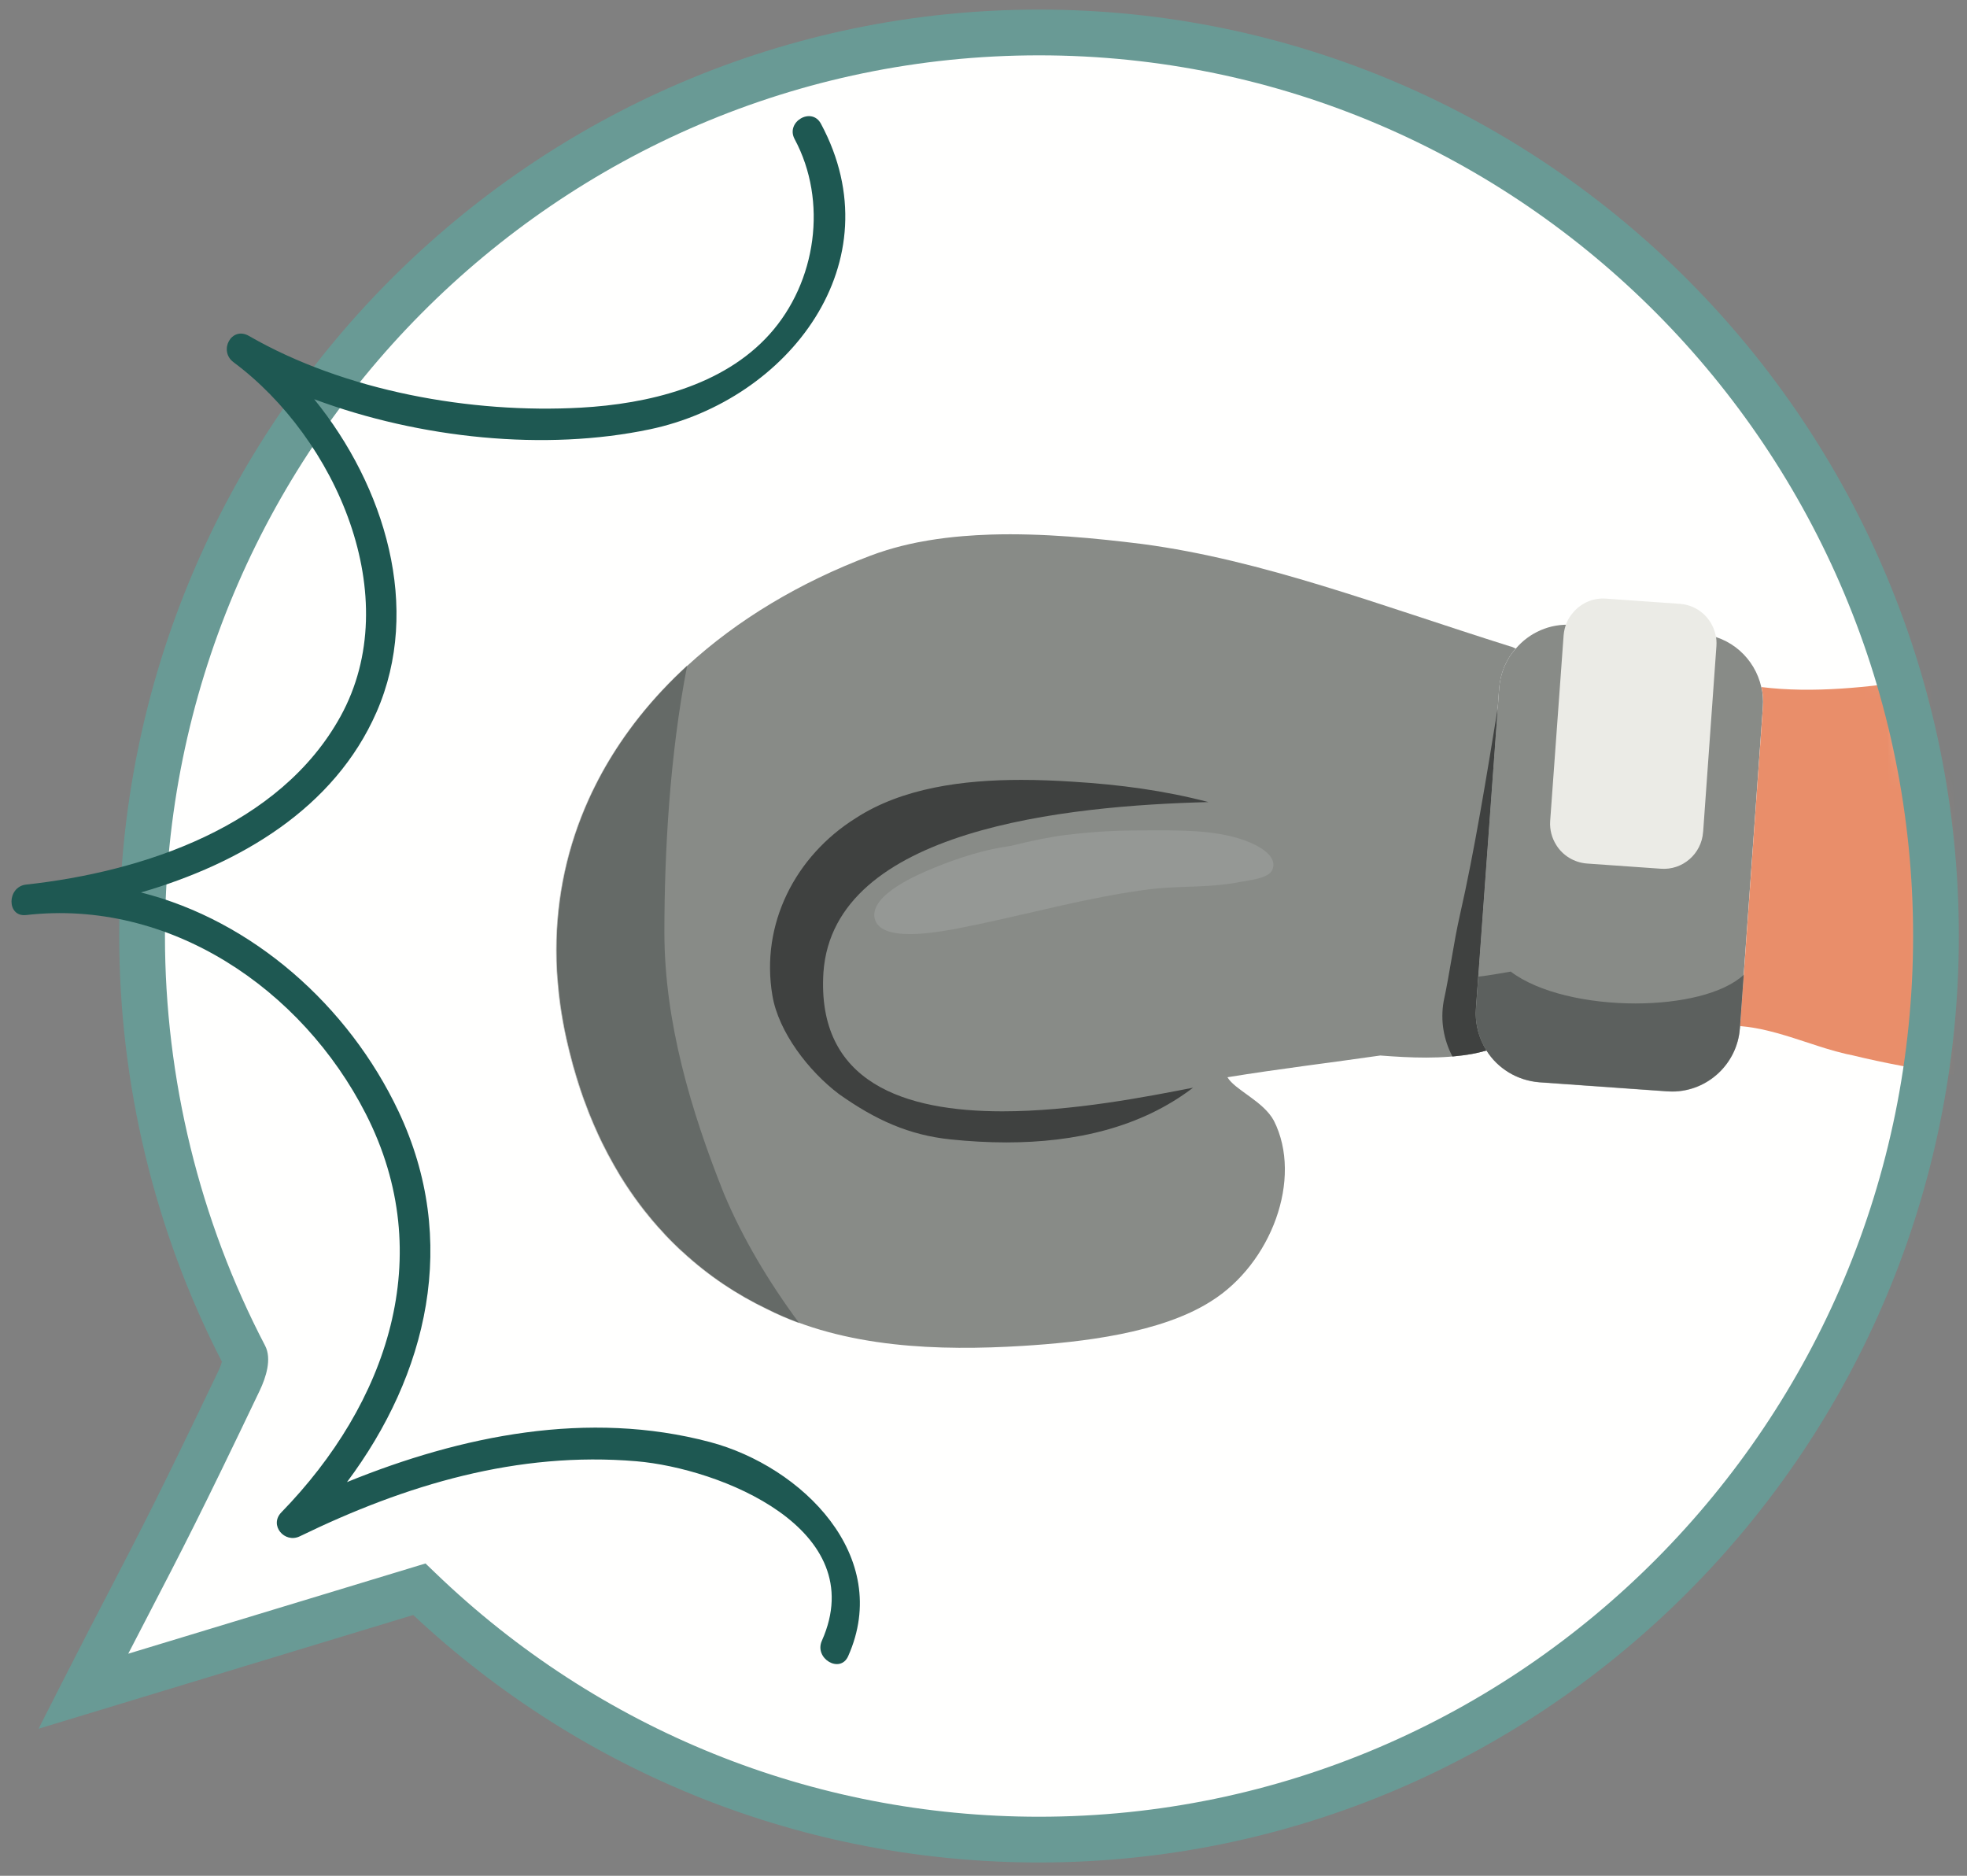 <?xml version="1.0" encoding="UTF-8"?>
<svg width="86px" height="82px" viewBox="0 0 86 82" version="1.1" xmlns="http://www.w3.org/2000/svg" xmlns:xlink="http://www.w3.org/1999/xlink">
    <rect x="0" y="0" width="86" height="82" fill="#808080" stroke="none"/>
    <title>DieTrittbettfahrer_Entschuldigung</title>
    <defs>
        <path d="M79.643,40.004 C79.643,61.867 61.919,79.59 40.057,79.59 C18.195,79.59 0.472,61.867 0.472,40.004 C0.472,18.142 18.195,0.419 40.057,0.419 C61.919,0.419 79.643,18.142 79.643,40.004" id="path-1"></path>
    </defs>
    <g id="DieTrittbettfahrer_Entschuldigung" stroke="none" stroke-width="1" fill="none" fill-rule="evenodd">
        <g id="Group" transform="translate(0.503, 0.419)">
            <path d="M5.709,40.5 C5.709,47.132 7.333,53.382 10.201,58.87 C10.269,59 10.185,59.446 9.947,59.947 C6.326,67.533 6.036,67.825 3.139,73.514 L17.83,69.055 C24.871,75.835 34.414,80 44.924,80 C66.582,80 84.14,62.315 84.14,40.5 C84.14,18.685 66.582,1 44.924,1 C23.266,1 5.709,18.685 5.709,40.5" id="Fill-1" fill="#FFFFFE"></path>
            <g id="Group-21" transform="translate(4.497, 0.581)">
                <mask id="mask-2" fill="white">
                    <use xlink:href="#path-1"></use>
                </mask>
                <g id="Clip-3"></g>
                <path d="M59.527,43.113 C59.485,43.768 59.66,44.399 59.992,44.922 C59.79,44.978 59.591,45.031 59.373,45.07 C58.034,45.307 56.676,45.243 55.347,45.142 C53.264,45.444 50.895,45.728 48.667,46.092 L48.667,46.094 C48.994,46.651 50.232,47.134 50.694,47.988 C51.98,50.527 50.572,54.251 47.946,55.886 C45.768,57.275 42.316,57.676 39.712,57.836 C36.099,58.058 31.947,57.944 28.541,56.22 C27.241,55.597 26.002,54.779 24.875,53.74 L24.816,53.689 L24.703,53.583 L24.475,53.363 C24.233,53.127 24,52.877 23.771,52.62 C23.671,52.506 23.572,52.392 23.475,52.275 C23.376,52.158 23.281,52.039 23.185,51.917 C22.899,51.554 22.625,51.168 22.363,50.768 C22.286,50.649 22.212,50.53 22.135,50.408 L22.095,50.341 C22.016,50.208 21.936,50.073 21.859,49.938 C21.676,49.615 21.501,49.286 21.331,48.941 C21.275,48.827 21.22,48.71 21.166,48.593 C21.029,48.291 20.893,47.98 20.766,47.66 L20.755,47.63 C20.692,47.469 20.628,47.301 20.567,47.134 L20.562,47.124 C20.5,46.956 20.442,46.784 20.384,46.612 C20.326,46.439 20.27,46.261 20.217,46.083 C20.164,45.909 20.111,45.731 20.06,45.551 L20.058,45.537 C20.01,45.362 19.962,45.182 19.917,45.001 C19.867,44.805 19.822,44.609 19.776,44.407 C19.665,43.908 19.578,43.413 19.509,42.924 C19.466,42.614 19.429,42.304 19.405,41.996 C19.389,41.821 19.376,41.648 19.365,41.476 C19.347,41.16 19.339,40.845 19.339,40.534 C19.339,38.176 19.837,35.966 20.75,33.945 C20.846,33.733 20.946,33.521 21.052,33.313 C21.418,32.584 21.843,31.881 22.315,31.205 C22.451,31.014 22.588,30.823 22.731,30.634 C23.342,29.833 24.023,29.077 24.769,28.366 C24.859,28.279 24.952,28.194 25.045,28.109 C27.241,26.09 29.971,24.456 33.051,23.294 C33.165,23.252 33.279,23.209 33.396,23.169 C33.51,23.13 33.626,23.093 33.746,23.056 L33.751,23.053 C34.194,22.917 34.647,22.804 35.112,22.711 C35.268,22.682 35.425,22.652 35.582,22.626 C35.836,22.583 36.091,22.546 36.348,22.515 C36.589,22.485 36.833,22.461 37.08,22.44 C37.486,22.406 37.897,22.382 38.311,22.369 C40.592,22.299 42.924,22.53 44.948,22.782 C50.211,23.482 55.278,25.448 61.005,27.25 C61.103,27.271 61.186,27.308 61.27,27.355 C60.851,27.817 60.602,28.419 60.546,29.077 L59.527,43.113" id="Fill-2" fill="#888B87" mask="url(#mask-2)"></path>
                <path d="M29.944,56.844 C29.457,56.666 28.978,56.46 28.514,56.226 C27.215,55.602 25.975,54.785 24.848,53.746 L24.79,53.694 L24.674,53.588 L24.447,53.369 C24.206,53.133 23.972,52.883 23.745,52.625 C23.642,52.513 23.545,52.398 23.448,52.281 C23.35,52.164 23.252,52.044 23.157,51.923 C22.871,51.559 22.598,51.175 22.335,50.774 C22.26,50.655 22.184,50.536 22.108,50.415 L22.069,50.348 C21.989,50.215 21.909,50.079 21.833,49.944 C21.648,49.621 21.473,49.292 21.304,48.947 C21.248,48.832 21.193,48.715 21.139,48.598 C21.002,48.297 20.866,47.987 20.738,47.666 L20.727,47.636 C20.665,47.475 20.602,47.306 20.541,47.139 L20.534,47.128 C20.474,46.961 20.415,46.79 20.356,46.617 C20.298,46.446 20.244,46.268 20.189,46.09 C20.138,45.915 20.083,45.737 20.034,45.557 L20.031,45.544 C19.984,45.368 19.936,45.188 19.891,45.006 C19.841,44.811 19.795,44.614 19.75,44.412 C19.639,43.914 19.55,43.417 19.481,42.93 C19.439,42.62 19.403,42.31 19.379,42.002 C19.361,41.826 19.349,41.655 19.338,41.481 C19.32,41.165 19.311,40.851 19.311,40.541 C19.311,38.183 19.811,35.972 20.723,33.951 C20.818,33.739 20.92,33.526 21.026,33.32 C21.391,32.59 21.815,31.888 22.288,31.211 C22.422,31.021 22.561,30.828 22.704,30.641 C23.315,29.839 23.996,29.083 24.742,28.372 C24.833,28.285 24.924,28.2 25.017,28.114 L25.045,28.09 C25.044,28.097 25.042,28.105 25.041,28.112 C24.949,28.196 24.858,28.28 24.769,28.366 C24.023,29.077 23.342,29.833 22.731,30.634 C22.588,30.823 22.451,31.014 22.315,31.205 C21.843,31.881 21.418,32.584 21.052,33.313 C20.946,33.521 20.846,33.733 20.75,33.945 C19.837,35.966 19.339,38.176 19.339,40.534 C19.339,40.845 19.347,41.16 19.365,41.476 C19.376,41.648 19.389,41.821 19.405,41.996 C19.429,42.304 19.466,42.614 19.509,42.924 C19.578,43.413 19.665,43.908 19.776,44.407 C19.822,44.609 19.867,44.805 19.917,45.001 C19.962,45.182 20.01,45.362 20.058,45.537 L20.06,45.551 C20.111,45.731 20.164,45.909 20.217,46.083 C20.27,46.261 20.326,46.439 20.384,46.612 C20.442,46.784 20.5,46.956 20.562,47.124 L20.567,47.134 C20.628,47.301 20.692,47.469 20.755,47.63 L20.766,47.66 C20.893,47.98 21.029,48.291 21.166,48.593 C21.22,48.71 21.275,48.827 21.331,48.941 C21.501,49.286 21.676,49.615 21.859,49.938 C21.936,50.073 22.016,50.208 22.095,50.341 L22.135,50.408 C22.212,50.53 22.286,50.649 22.363,50.768 C22.625,51.168 22.899,51.554 23.185,51.917 C23.281,52.039 23.376,52.158 23.475,52.275 C23.572,52.392 23.671,52.506 23.771,52.62 C24,52.877 24.233,53.127 24.475,53.363 L24.703,53.583 L24.816,53.689 L24.875,53.74 C26.002,54.779 27.241,55.597 28.541,56.22 C28.992,56.448 29.455,56.648 29.928,56.822 C29.934,56.829 29.939,56.837 29.944,56.844" id="Fill-4" fill="#B6B8B4" mask="url(#mask-2)"></path>
                <path d="M29.928,56.822 C29.455,56.648 28.992,56.448 28.541,56.22 C27.241,55.597 26.002,54.779 24.875,53.74 L24.816,53.689 L24.703,53.583 L24.475,53.363 C24.233,53.127 24,52.877 23.771,52.62 C23.671,52.506 23.572,52.392 23.475,52.275 C23.376,52.158 23.281,52.039 23.185,51.917 C22.899,51.554 22.625,51.168 22.363,50.768 C22.286,50.649 22.212,50.53 22.135,50.408 L22.095,50.341 C22.016,50.208 21.936,50.073 21.859,49.938 C21.676,49.615 21.501,49.286 21.331,48.941 C21.275,48.827 21.22,48.71 21.166,48.593 C21.029,48.291 20.893,47.98 20.766,47.66 L20.755,47.63 C20.692,47.469 20.628,47.301 20.567,47.134 L20.562,47.124 C20.5,46.956 20.442,46.784 20.384,46.612 C20.326,46.439 20.27,46.261 20.217,46.083 C20.164,45.909 20.111,45.731 20.06,45.551 L20.058,45.537 C20.01,45.362 19.962,45.182 19.917,45.001 C19.867,44.805 19.822,44.609 19.776,44.407 C19.665,43.908 19.578,43.413 19.509,42.924 C19.466,42.614 19.429,42.304 19.405,41.996 C19.389,41.821 19.376,41.648 19.365,41.476 C19.347,41.16 19.339,40.845 19.339,40.534 C19.339,38.176 19.837,35.966 20.75,33.945 C20.846,33.733 20.946,33.521 21.052,33.313 C21.418,32.584 21.843,31.881 22.315,31.205 C22.451,31.014 22.588,30.823 22.731,30.634 C23.342,29.833 24.023,29.077 24.769,28.366 C24.858,28.28 24.949,28.196 25.041,28.112 C24.279,32.036 24.048,36.273 24.048,39.756 C24.048,43.658 25.204,47.56 26.649,51.173 C27.463,53.116 28.602,55.029 29.928,56.822" id="Fill-5" fill="#656A67" mask="url(#mask-2)"></path>
                <path d="M59.992,44.923 C60.476,45.7 61.326,46.23 62.298,46.308 L67.871,46.703 C69.515,46.833 70.951,45.586 71.068,43.945 L71.076,43.861 L72.075,29.91 C72.096,29.608 72.078,29.31 72.008,29.041 C71.725,27.778 70.658,26.807 69.316,26.712 L63.744,26.318 C62.757,26.243 61.856,26.666 61.271,27.356 C60.851,27.818 60.6,28.419 60.546,29.077 L59.527,43.112 C59.484,43.767 59.661,44.398 59.992,44.923" id="Fill-6" fill="#888B87" mask="url(#mask-2)"></path>
                <path d="M58.541,45.181 C58.819,45.155 59.096,45.119 59.373,45.07 C59.59,45.031 59.789,44.978 59.991,44.922 C59.789,44.979 59.592,45.03 59.376,45.071 C59.099,45.121 58.82,45.157 58.541,45.181 M59.862,44.696 C59.728,44.438 59.63,44.159 59.574,43.867 C59.63,44.158 59.728,44.438 59.862,44.696 M60.055,35.836 L60.481,29.97 C60.481,29.969 60.482,29.967 60.482,29.966 L60.055,35.836" id="Fill-7" fill="#6B706D" mask="url(#mask-2)"></path>
                <path d="M58.501,45.184 C58.121,44.454 57.969,43.624 58.119,42.77 C58.39,41.523 58.552,40.222 58.823,39.03 C59.469,36.2 60.001,32.892 60.481,29.97 L59.527,43.112 C59.51,43.369 59.527,43.622 59.574,43.867 C59.63,44.159 59.728,44.438 59.862,44.696 C59.875,44.721 59.888,44.746 59.902,44.771 C59.93,44.822 59.96,44.873 59.991,44.922 C59.789,44.978 59.59,45.031 59.373,45.07 C59.096,45.119 58.819,45.155 58.541,45.181 C58.527,45.182 58.514,45.183 58.501,45.184" id="Fill-8" fill="#3F4140" mask="url(#mask-2)"></path>
                <path d="M59.902,44.771 C59.888,44.746 59.875,44.721 59.862,44.696 C59.728,44.438 59.63,44.158 59.574,43.867 C59.527,43.622 59.51,43.369 59.527,43.112 L60.482,29.966 C60.483,29.958 60.484,29.95 60.486,29.941 L59.528,43.112 C59.516,43.306 59.522,43.5 59.548,43.689 C59.597,44.074 59.72,44.44 59.902,44.771" id="Fill-9" fill="#3F4140" mask="url(#mask-2)"></path>
                <path d="M63.045,35.945 C63.325,36.395 63.817,36.705 64.38,36.749 L67.607,36.976 C68.561,37.053 69.392,36.329 69.461,35.378 L69.466,35.331 L70.044,27.25 C70.056,27.074 70.046,26.901 70.005,26.746 C69.842,26.014 69.222,25.451 68.445,25.397 L65.219,25.169 C64.647,25.125 64.124,25.37 63.785,25.77 C63.542,26.038 63.398,26.385 63.364,26.767 L62.775,34.895 C62.75,35.278 62.852,35.641 63.045,35.945" id="Fill-10" fill="#EBEBE6" mask="url(#mask-2)"></path>
                <path d="M94.585,26.142 L94.585,48.997 C92.704,48.572 90.859,48.074 89.017,47.614 C88.575,47.504 88.135,47.396 87.692,47.292 C86.669,47.051 85.642,46.832 84.61,46.652 C81.675,46.149 78.766,45.811 75.998,45.134 C75.9,45.115 75.803,45.096 75.705,45.072 C75.411,45.004 75.109,44.92 74.808,44.827 C74.706,44.796 74.604,44.764 74.504,44.731 C74.097,44.601 73.685,44.462 73.271,44.332 L73.037,44.261 C72.803,44.189 72.569,44.125 72.334,44.068 C72.099,44.009 71.864,43.959 71.63,43.923 L71.394,43.888 C71.29,43.875 71.184,43.864 71.08,43.855 L71.121,43.272 L72.036,30.492 L72.077,29.905 C72.099,29.604 72.081,29.306 72.012,29.035 C74.275,29.317 76.727,29.044 79,28.695 C79.321,28.647 79.64,28.595 79.954,28.543 C80.112,28.517 80.269,28.491 80.422,28.467 C80.888,28.392 81.339,28.316 81.777,28.246 C83.017,28.064 84.701,27.676 86.535,27.282 C86.656,27.256 86.78,27.229 86.903,27.204 L86.908,27.204 C87.471,27.084 88.046,26.965 88.627,26.853 L88.633,26.853 C89.067,26.768 89.502,26.688 89.938,26.612 L89.945,26.612 C90.233,26.562 90.523,26.517 90.81,26.471 L90.816,26.471 C91.104,26.428 91.391,26.387 91.672,26.35 C92.693,26.217 93.68,26.14 94.585,26.142" id="Fill-11" fill="#E98E6A" mask="url(#mask-2)"></path>
                <path d="M68.113,46.721 C68.034,46.721 67.954,46.717 67.874,46.711 L62.303,46.317 C61.33,46.239 60.48,45.705 59.997,44.932 C59.995,44.928 59.993,44.925 59.991,44.922 L59.992,44.923 C60.476,45.7 61.326,46.23 62.298,46.308 L67.871,46.703 C67.95,46.709 68.029,46.712 68.107,46.712 C69.65,46.713 70.956,45.507 71.068,43.945 L71.076,43.861 L71.237,41.616 C71.238,41.615 71.239,41.614 71.239,41.613 L71.121,43.272 L71.08,43.855 C71.08,43.855 71.08,43.855 71.081,43.856 L71.079,43.868 L71.072,43.953 C70.961,45.515 69.655,46.721 68.113,46.721" id="Fill-12" fill="#A4A7A3" mask="url(#mask-2)"></path>
                <path d="M68.107,46.712 C68.029,46.712 67.95,46.709 67.871,46.703 L62.298,46.308 C61.326,46.23 60.476,45.7 59.992,44.923 L59.992,44.922 L59.888,44.742 C59.775,44.534 59.686,44.311 59.625,44.077 L59.593,43.946 L59.556,43.743 C59.553,43.725 59.551,43.707 59.548,43.689 C59.525,43.503 59.518,43.313 59.531,43.121 L59.634,41.695 C60.108,41.64 60.578,41.556 61.051,41.473 C62.271,42.4 64.436,42.866 66.506,42.866 C68.461,42.865 70.33,42.45 71.237,41.616 L71.076,43.861 L71.068,43.945 C70.956,45.507 69.65,46.713 68.107,46.712" id="Fill-13" fill="#5C605E" mask="url(#mask-2)"></path>
                <line x1="59.991" y1="44.922" x2="59.991" y2="44.922" id="Fill-14" fill="#4B4E4C" mask="url(#mask-2)"></line>
                <path d="M59.991,44.922 C59.96,44.873 59.93,44.822 59.902,44.771 C59.93,44.822 59.96,44.873 59.991,44.922" id="Fill-15" fill="#282B2A" mask="url(#mask-2)"></path>
                <path d="M59.991,44.922 L59.991,44.922 C59.96,44.873 59.93,44.822 59.902,44.771 C59.72,44.44 59.597,44.074 59.548,43.689 C59.551,43.707 59.553,43.725 59.556,43.743 L59.593,43.946 L59.625,44.077 C59.686,44.311 59.775,44.534 59.888,44.742 L59.992,44.922 L59.991,44.922" id="Fill-16" fill="#282B2A" mask="url(#mask-2)"></path>
                <path d="M71.081,43.856 C71.08,43.855 71.08,43.855 71.08,43.855 L71.121,43.272 L71.239,41.613 C71.241,41.612 71.242,41.611 71.243,41.61 L71.081,43.856" id="Fill-17" fill="#97624C" mask="url(#mask-2)"></path>
                <path d="M39.002,48.941 C38.194,48.941 37.379,48.894 36.564,48.81 C34.74,48.621 33.281,47.96 31.689,46.833 C30.363,45.838 29.036,44.114 28.771,42.522 C28.241,39.406 29.766,36.421 32.418,34.763 C34.453,33.441 37.113,33.093 39.648,33.093 C40.418,33.093 41.176,33.125 41.902,33.172 C43.974,33.299 45.913,33.561 47.836,34.063 C41.645,34.222 31.45,35.23 31.002,41.504 C30.694,46.349 34.579,47.582 38.829,47.582 C41.897,47.582 45.155,46.94 47.162,46.549 C44.873,48.298 41.994,48.941 39.002,48.941" id="Fill-18" fill="#3F4140" mask="url(#mask-2)"></path>
                <path d="M34.783,39.834 C34.003,39.834 33.357,39.669 33.24,39.141 C33.023,38.092 35.227,37.19 35.841,36.936 C36.917,36.495 38.048,36.135 39.184,35.979 L39.19,35.979 C40.103,35.751 40.97,35.576 41.599,35.501 C43.174,35.311 44.115,35.298 45.596,35.298 C46.968,35.298 48.594,35.311 49.859,35.924 C50.219,36.106 50.87,36.503 50.618,37.045 C50.436,37.407 49.606,37.479 49.244,37.55 C47.8,37.841 46.426,37.695 44.982,37.912 C42.598,38.237 40.213,38.888 37.829,39.393 C37.356,39.479 35.925,39.834 34.783,39.834" id="Fill-19" fill="#959895" mask="url(#mask-2)"></path>
                <polyline id="Fill-20" fill="#78BBC3" mask="url(#mask-2)" points="59.892 44.762 59.885 44.753 59.885 44.751 59.887 44.753 59.892 44.762"></polyline>
            </g>
            <path d="M44.924,79 C35.041,79 25.665,75.212 18.524,68.335 L18.101,67.928 L5.104,71.873 C5.473,71.157 5.796,70.536 6.097,69.956 C7.383,67.481 8.312,65.694 10.849,60.377 C11.125,59.798 11.39,58.986 11.087,58.406 C8.223,52.926 6.709,46.735 6.709,40.5 C6.709,19.271 23.852,2 44.924,2 C65.996,2 83.14,19.271 83.14,40.5 C83.14,61.729 65.996,79 44.924,79 Z M44.924,0 C22.75,0 4.709,18.168 4.709,40.5 C4.709,46.972 6.261,53.4 9.199,59.109 C9.173,59.204 9.126,59.345 9.044,59.516 C6.521,64.802 5.647,66.485 4.323,69.034 C3.76,70.117 3.122,71.343 2.248,73.06 L1.183,75.153 L17.563,70.181 C25.025,77.162 34.718,81 44.924,81 C67.099,81 85.14,62.832 85.14,40.5 C85.14,18.168 67.099,0 44.924,0 L44.924,0 Z" id="Fill-22" fill="#699A95"></path>
            <path d="M30.54,62.621 C25.217,61.209 19.682,62.329 14.668,64.371 C18.186,59.668 19.599,53.827 16.918,48.159 C14.739,43.554 10.547,39.826 5.66,38.595 C10.007,37.331 14.122,34.912 15.961,30.708 C17.948,26.163 16.328,20.841 13.235,17.033 C17.874,18.759 23.34,19.312 27.917,18.347 C33.954,17.075 38.645,11.052 35.389,4.99 C34.984,4.234 33.833,4.906 34.239,5.662 C35.695,8.372 35.196,11.909 33.145,14.192 C31.106,16.464 27.818,17.239 24.888,17.402 C20.101,17.668 14.578,16.684 10.38,14.266 C9.619,13.827 9.036,14.916 9.708,15.416 C14.167,18.732 17.263,25.67 14.386,30.896 C11.742,35.699 5.765,37.692 0.635,38.251 C-0.205,38.348 -0.219,39.676 0.635,39.583 C6.897,38.863 12.698,42.795 15.494,48.28 C18.665,54.496 16.425,60.939 11.798,65.694 C11.252,66.256 11.939,67.064 12.605,66.741 C17.243,64.486 22.123,63.02 27.322,63.46 C30.959,63.769 37.616,66.401 35.43,71.308 C35.083,72.084 36.231,72.763 36.58,71.98 C38.534,67.595 34.541,63.683 30.54,62.621" id="Fill-23" fill="#1E5852"></path>
        </g>
    </g>
</svg>